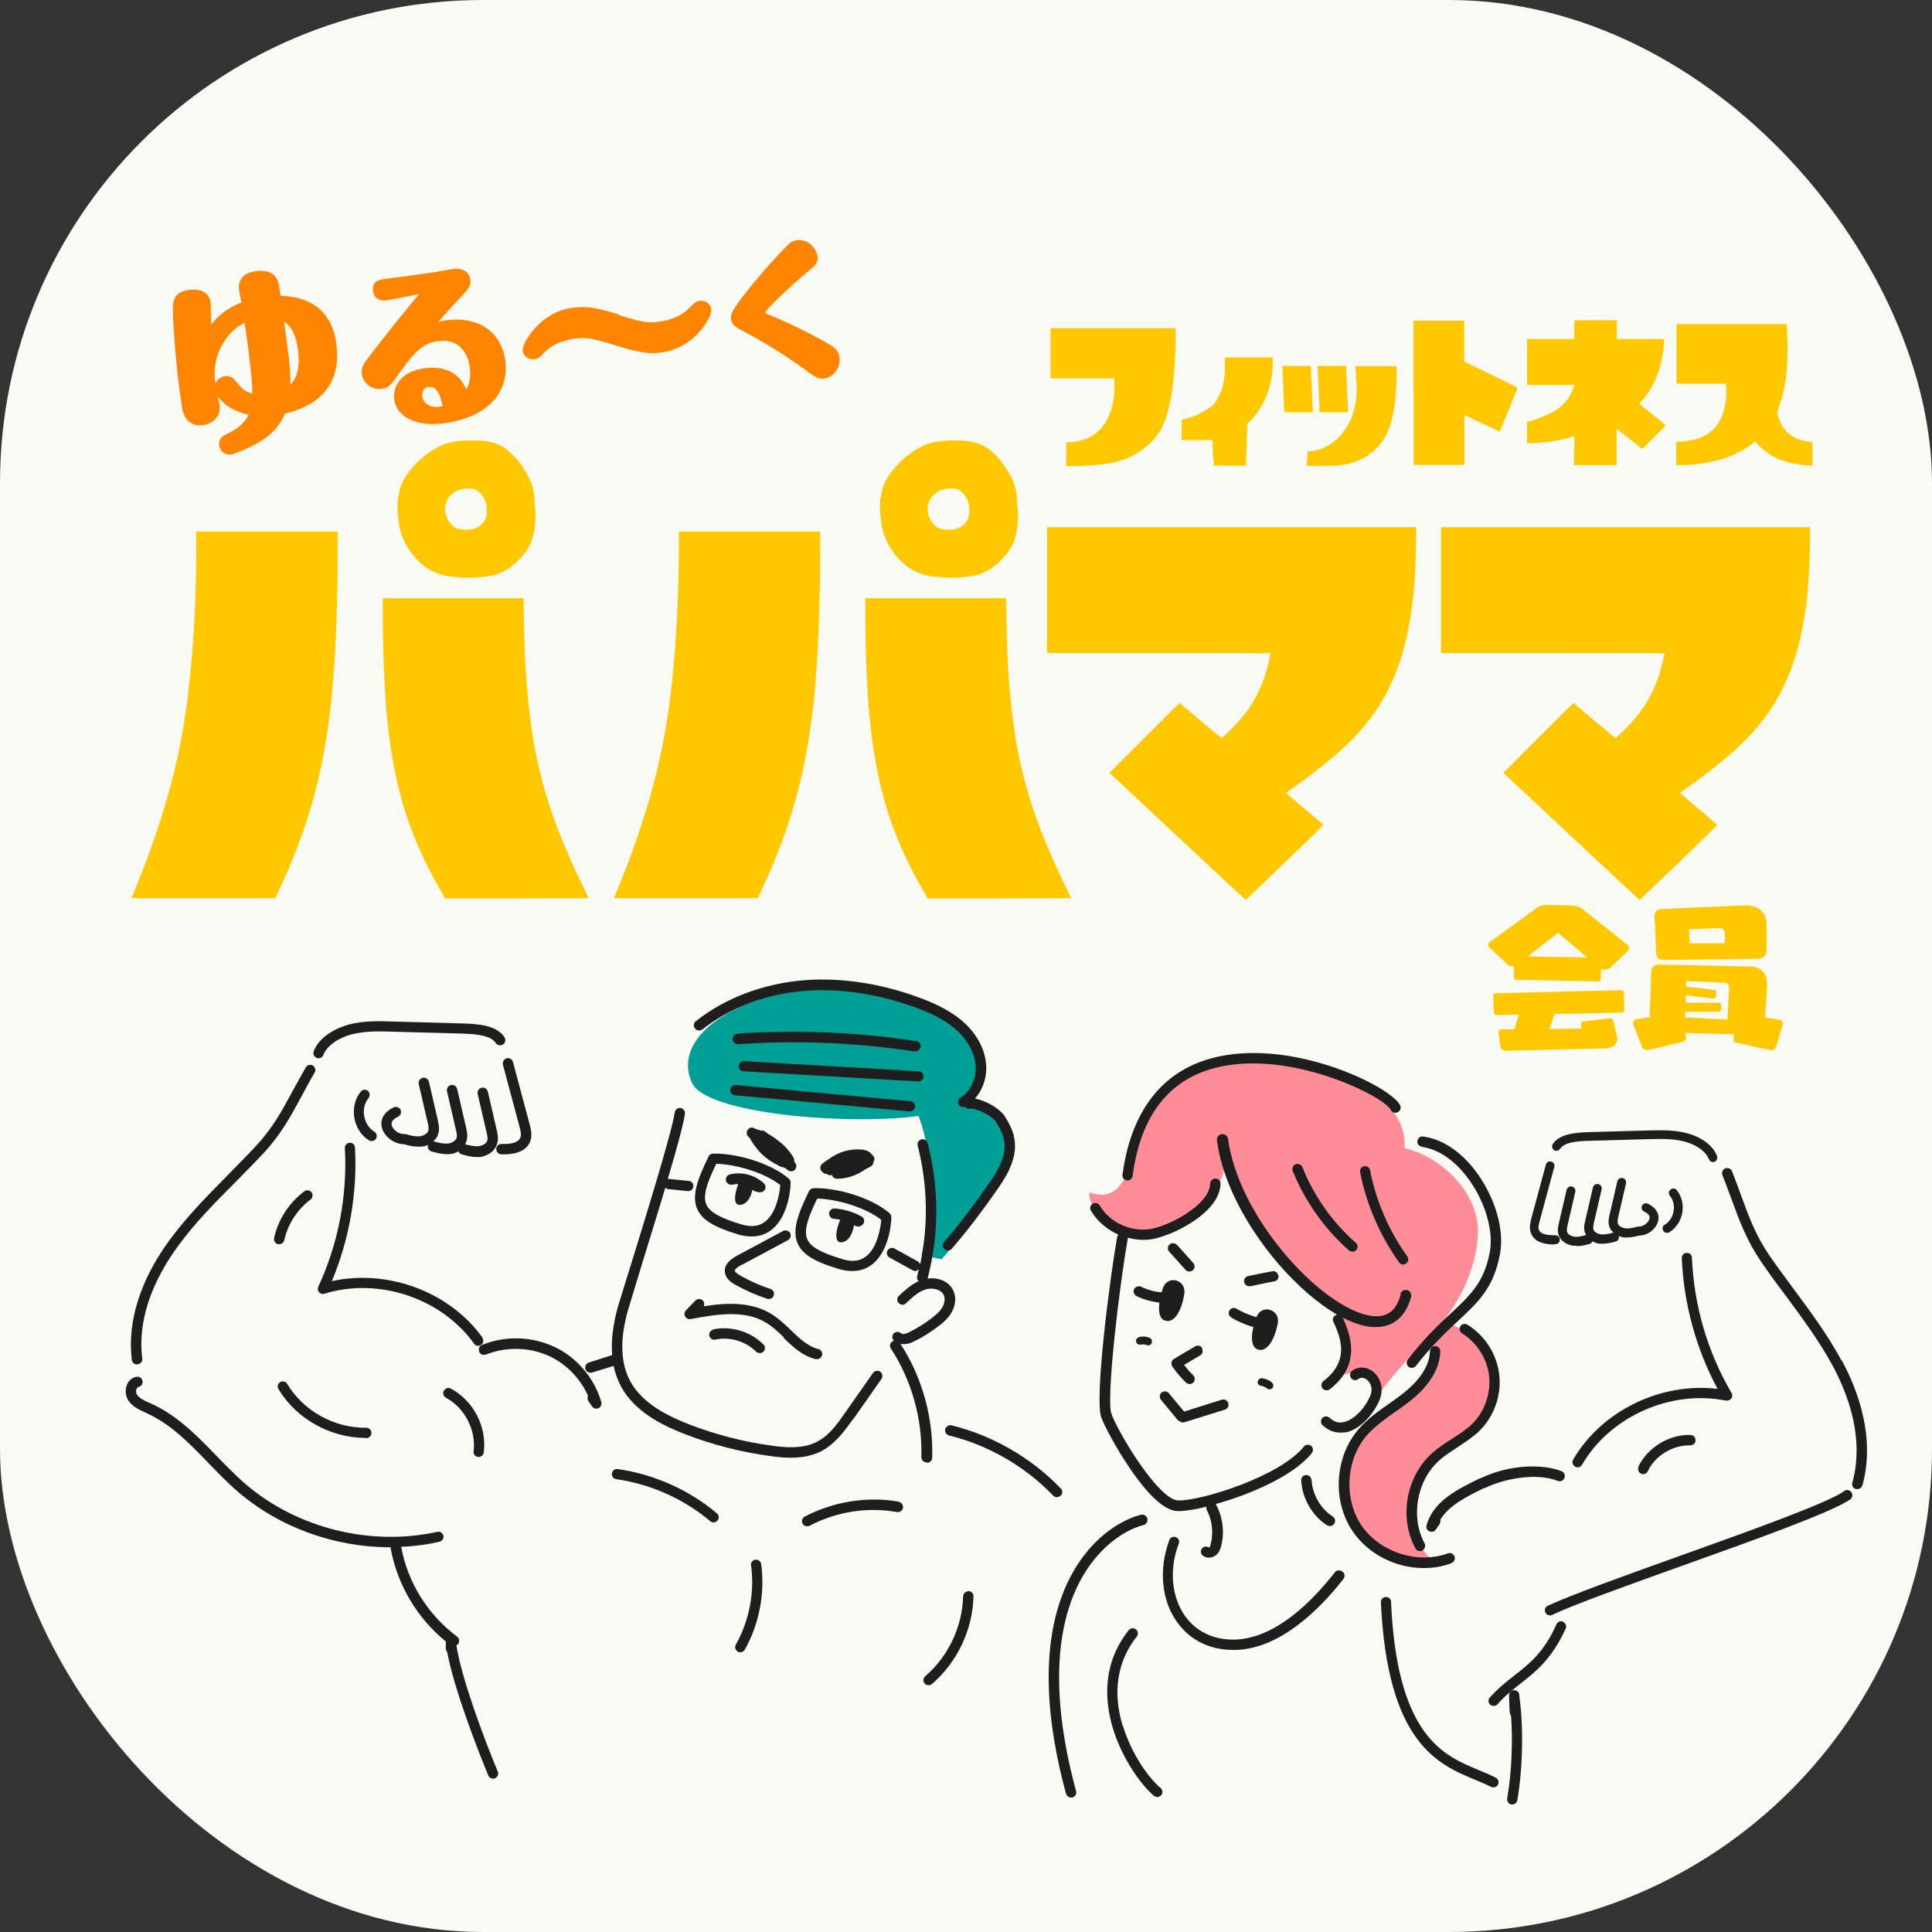<?xml version="1.0" encoding="UTF-8"?>
<svg id="_レイヤー_2" data-name="レイヤー 2" xmlns="http://www.w3.org/2000/svg" xmlns:xlink="http://www.w3.org/1999/xlink" viewBox="0 0 80 80">
  <rect x="0" y="0" width="80" height="80" fill="#333333" stroke="none"/>
  <defs>
    <style>
      .cls-1 {
        fill: none;
      }

      .cls-2 {
        fill: #1e1e1e;
      }

      .cls-3 {
        fill: #fafaf5;
      }

      .cls-4 {
        fill: #00a096;
      }

      .cls-5 {
        fill: #ffc800;
      }

      .cls-6 {
        fill: #ffc800;
      }

      .cls-7 {
        fill: #ff8c96;
      }

      .cls-8 {
        fill: #ff8400;
        stroke: #ff8400;
        stroke-linecap: round;
        stroke-linejoin: round;
        stroke-width: .25px;
      }

      .cls-9 {
        clip-path: url(#clippath);
      }
    </style>
    <clipPath id="clippath">
      <rect class="cls-1" width="80" height="80"/>
    </clipPath>
  </defs>
  <g id="_こども" data-name="こども">
    <g class="cls-9">
      <rect class="cls-3" width="80" height="80" rx="20" ry="20"/>
      <g>
        <g>
          <g>
            <path class="cls-5" d="M5.45,37.18c.02-.06.04-.12.07-.18.02-.05.09-.21.2-.49.88-2.19,1.5-4.27,1.84-6.22s.54-4.38.57-7.29v-.99h5.85v.92c0,1.53-.04,2.78-.09,3.76-.1,2.12-.33,3.95-.69,5.5s-.91,3.11-1.65,4.68l-.15.32h-5.96ZM18.32,37c-.76-1.28-1.32-2.57-1.68-3.85-.36-1.29-.6-2.81-.7-4.57-.06-1.07-.09-2.15-.09-3.26v-.55h5.83v.05c0,.46.02,1.18.05,2.17.07,1.68.24,3.16.5,4.42.27,1.26.68,2.55,1.25,3.85.21.49.43.97.66,1.44l.23.49c-.89,0-1.88.01-2.97.01h-2.97l-.11-.19ZM18.99,23.91s-.11-.02-.26-.03c-.31-.03-.58-.11-.83-.23-.37-.19-.68-.47-.94-.86-.26-.38-.41-.77-.45-1.17,0-.01,0-.05-.01-.11,0-.06-.01-.1-.02-.12-.01-.05-.02-.2-.02-.43,0-.23.01-.35.03-.37,0,0,.02-.05.03-.13.03-.35.23-.73.59-1.14.36-.4.76-.7,1.22-.9.31-.13.75-.19,1.34-.18.44,0,.77.07,1,.18.36.18.68.48.96.9.28.41.44.78.48,1.13,0,.04.02.19.03.45l.03.27s.01.04.01.06c0,.05,0,.17-.02.38,0,.07-.02.21-.05.42-.07.39-.25.75-.54,1.06-.39.44-.85.7-1.35.77-.5.07-.9.09-1.2.04ZM19.58,21.91c.14-.03.26-.1.36-.2.11-.1.17-.22.2-.35.01-.07.02-.17.01-.3,0-.13-.02-.23-.05-.3-.08-.23-.22-.39-.42-.49-.05-.03-.16-.04-.31-.04-.2,0-.37.04-.49.11-.17.1-.29.22-.37.38-.12.24-.11.49.02.76.13.27.31.42.57.44.16.02.32.02.48-.01Z"/>
            <path class="cls-5" d="M25.43,37.18c.02-.06.04-.12.07-.18.02-.05.09-.21.2-.49.88-2.19,1.5-4.27,1.84-6.22s.54-4.38.57-7.29v-.99h5.85v.92c0,1.53-.04,2.78-.09,3.76-.1,2.12-.33,3.95-.69,5.5s-.91,3.11-1.65,4.68l-.15.32h-5.96ZM38.3,37c-.76-1.28-1.32-2.57-1.68-3.85-.36-1.29-.6-2.81-.7-4.57-.06-1.07-.09-2.15-.09-3.26v-.55h5.83v.05c0,.46.02,1.18.05,2.17.07,1.68.24,3.16.5,4.42.27,1.26.68,2.55,1.25,3.85.21.49.43.97.66,1.44l.23.49c-.89,0-1.88.01-2.97.01h-2.97l-.11-.19ZM38.97,23.91s-.11-.02-.26-.03c-.31-.03-.58-.11-.83-.23-.37-.19-.68-.47-.94-.86-.26-.38-.41-.77-.45-1.17,0-.01,0-.05-.01-.11,0-.06-.01-.1-.02-.12-.01-.05-.02-.2-.02-.43,0-.23.01-.35.03-.37,0,0,.02-.05.03-.13.03-.35.23-.73.59-1.14.36-.4.76-.7,1.22-.9.31-.13.75-.19,1.34-.18.44,0,.77.07,1,.18.36.18.68.48.96.9.28.41.44.78.48,1.13,0,.04.02.19.03.45l.03.27s.01.04.01.06c0,.05,0,.17-.02.38,0,.07-.02.21-.05.42-.07.39-.25.75-.54,1.06-.39.44-.85.7-1.35.77-.5.07-.9.09-1.2.04ZM39.56,21.91c.14-.03.26-.1.36-.2.11-.1.17-.22.2-.35.01-.07.02-.17.01-.3,0-.13-.02-.23-.05-.3-.08-.23-.22-.39-.42-.49-.05-.03-.16-.04-.31-.04-.2,0-.37.04-.49.11-.17.1-.29.22-.37.38-.12.24-.11.49.02.76.13.27.31.42.57.44.16.02.32.02.48-.01Z"/>
            <path class="cls-5" d="M48.75,34.63l-2.81-2.63,1.36-1.36c.94-.94,1.42-1.42,1.46-1.45l.09-.08.86.73.87.72.08-.06c.23-.21.46-.44.69-.7.54-.62.92-1.35,1.14-2.2.08-.34.12-.52.12-.55,0,0-1.54-.01-4.63-.01h-4.62v-5.21h15.28v.33c0,.71-.03,1.4-.08,2.08-.1,1.25-.31,2.32-.62,3.23-.31.9-.74,1.71-1.31,2.42-.45.58-1.04,1.15-1.75,1.72-.48.39-.91.71-1.29.98l-.34.24s.26.23.77.66c.52.43.78.66.78.67,0,0-.52.52-1.59,1.55-1.07,1.02-1.61,1.54-1.62,1.55-.02,0-.97-.88-2.84-2.63Z"/>
            <path class="cls-5" d="M65.06,34.63l-2.81-2.63,1.36-1.36c.94-.94,1.42-1.42,1.46-1.45l.09-.08.86.73.87.72.08-.06c.23-.21.46-.44.69-.7.54-.62.92-1.35,1.14-2.2.08-.34.12-.52.12-.55,0,0-1.54-.01-4.63-.01h-4.62v-5.21h15.28v.33c0,.71-.03,1.4-.08,2.08-.1,1.25-.31,2.32-.62,3.23-.31.9-.74,1.71-1.31,2.42-.45.58-1.04,1.15-1.75,1.72-.48.39-.91.71-1.29.98l-.34.24s.26.23.77.66c.52.43.78.66.78.67,0,0-.52.52-1.59,1.55-1.07,1.02-1.61,1.54-1.62,1.55-.02,0-.97-.88-2.84-2.63Z"/>
            <path class="cls-5" d="M62.82,40.58c-.1,0-.13-.04-.13-.12v-.45s-.04,0-.06,0c-.08,0-.15-.02-.2-.07l-.75-.7s-.06-.08-.06-.12c0-.03.01-.06.04-.09l2.02-1.47c.09-.06.26-.09.44-.09h.06l.78.02c.16,0,.41.03.54.13l1.9,1.51s.06.08.06.11c0,.06-.03.1-.06.14l-.7.67c-.08.08-.17.1-.26.1-.05,0-.11,0-.15-.03v.39c-.01.08-.06.13-.13.13l-3.33-.07ZM62.33,43.49c-.11,0-.18-.05-.2-.15l-.08-.55s0-.03,0-.04c0-.1.06-.13.13-.13h.53s.18-.61.18-.61l-.9.02c-.09,0-.13-.03-.13-.13l-.03-.64h0c0-.1.06-.13.13-.13l5.15-.13c.08,0,.13.04.13.12l.02.67c0,.09-.05.14-.13.14l-2.76.06-.21.62,1.34-.02-.04-.17v-.03c0-.05.03-.1.1-.1l1.07-.12h.03c.08,0,.12.04.14.11l.15.58c.01.05.02.1.02.14,0,.24-.21.4-.46.41l-4.18.1ZM64.52,38.62l-1.25.98,2.45.05-1.21-1.03Z"/>
            <path class="cls-5" d="M71.87,43.17c-.06-.01-.09-.06-.09-.13,0-.03,0-.04,0-.07l.04-.14-2.04-.06.04.13s0,.04,0,.06c0,.08-.04.15-.12.17l-1.45.35s-.04,0-.06,0c-.09,0-.17-.05-.2-.13l-.35-.91s-.02-.06-.02-.08c0-.08.05-.14.13-.15l.56-.09.06-1.87c0-.18.13-.31.33-.31h.01l3.77.08c.42.01.69.26.69.74,0,.03,0,.07,0,.1l-.08,1.27.6.1c.1.01.13.08.13.15,0,.03,0,.05-.01.08l-.26.87c-.04.12-.12.15-.19.15-.02,0-.04,0-.06,0l-1.43-.31ZM68.89,39.74c-.2,0-.3-.07-.31-.26l-.07-1.56h0c0-.18.13-.27.28-.28l3.46-.15h.06c.57,0,.83.36.84.75v1.09c.01.24-.16.37-.36.37l-3.89.05ZM71.59,40.89v-.02c0-.1-.04-.17-.19-.18l-1.58-.07v.23s1.16.14,1.16.14c.06,0,.09.03.09.09v.03l-.02.14c-.01.08-.03.1-.08.1h-.03l-1.14-.14v.31s1.37,0,1.37,0c.08,0,.1.04.1.12v.15c0,.08-.03.1-.11.1h-1.38s-.01.24-.01.24l1.76.09.07-1.34ZM71.41,38.63c0-.12-.07-.2-.21-.2h-.01l-1.25.05.03.58h1.45s0-.43,0-.43Z"/>
          </g>
          <g>
            <path class="cls-6" d="M44.15,18.8v-.49h.13c.22-.01.43-.05.61-.11.49-.17.84-.52,1.05-1.04.1-.24.17-.54.2-.89,0-.04,0-.14,0-.28s0-.24,0-.27v-.05h-2.64v-2.08h5.18v.37c-.01,1.25-.11,2.22-.28,2.92-.08.31-.17.57-.27.78-.09.18-.19.34-.3.47-.09.12-.21.23-.34.34-.18.15-.34.26-.48.34-.23.13-.49.23-.77.31-.29.07-.64.12-1.06.15-.3.02-.6.03-.9.03h-.13v-.5Z"/>
            <path class="cls-6" d="M50.23,19.01c-.01-.52-.02-.79-.02-.79-.02,0-.04,0-.06,0-.06,0-.27,0-.64,0h-.58s0-.42,0-.42v-.42l.09-.02c.22-.05.42-.12.59-.2.17-.08.36-.2.58-.35.04-.03.08-.07.11-.12.12-.19.21-.36.27-.5.05-.15.1-.35.13-.61l.02-.13v-.65h1.98v.24c0,.21-.02.37-.03.49-.09.62-.31,1.16-.66,1.62-.08.11-.17.21-.27.31l-.1.1v.18c0,.13-.01.32-.02.57,0,.25-.01.47-.02.67,0,.19-.01.29-.01.3,0,0-.22,0-.67,0h-.66v-.28Z"/>
            <path class="cls-6" d="M53.18,17.04s-.01-.31-.04-.9c0-.13-.01-.28-.02-.44s-.01-.28-.02-.36c0-.08,0-.13,0-.14v-.05s.59,0,.59,0h.59v.06s0,.06,0,.14c0,.08,0,.2.02.35s.01.3.02.43c.03.58.04.88.04.9v.04s-.58,0-.58,0h-.59v-.03ZM54.14,18.99v-.3h.07c.33-.02.64-.13.95-.35.14-.1.28-.22.39-.36.25-.29.43-.64.53-1.05.09-.35.12-.77.08-1.24-.01-.23-.03-.39-.04-.49v-.04s.85,0,.85,0h.86v.22c0,.23,0,.46-.02.71-.04.61-.11,1.11-.24,1.49-.12.38-.3.7-.54.95-.12.12-.26.24-.41.34-.34.22-.74.36-1.2.4-.15.02-.43.02-.81.02h-.49v-.3ZM54.64,17.04s-.01-.33-.04-.94c-.03-.61-.04-.92-.04-.93v-.02h1.18v.02s.01.32.04.93c.03.61.04.93.04.94v.03h-1.18v-.03Z"/>
            <path class="cls-6" d="M58.53,16.26v-2.98h2.1v1.69l1.11.54c.52.25.83.41.94.46.11.06.17.09.16.09,0,.01-.13.31-.37.91-.24.6-.37.9-.37.9,0,0-.25-.11-.73-.34l-.73-.34c0,.31,0,.65,0,1.03v1.03h-2.1v-2.98Z"/>
            <path class="cls-6" d="M65.19,18.67v-.6s-.07.02-.12.03c-.35.1-.7.17-1.05.21-.26.03-.49.04-.69.04h-.1v-.87l.07-.02c.43-.13.76-.27,1-.4.21-.12.39-.26.52-.42.14-.16.25-.36.34-.59.02-.05.03-.08.03-.09v-.02h-1.96v-1.9h1.96v-.78h1.76v.78h1.96v.07c-.04.62-.16,1.18-.39,1.66-.16.34-.36.64-.6.9-.03.03-.04.05-.03.06,0,0,.19.15.55.44.36.29.54.44.54.44,0,0-.16.17-.49.49-.32.32-.48.49-.49.49,0,0-.18-.14-.53-.42l-.53-.42c0,.22,0,.48,0,.75v.76h-1.76v-.6Z"/>
            <path class="cls-6" d="M69.41,18.78v-.49h.1c.43-.02.78-.1,1.06-.24.55-.28.85-.83.91-1.65,0-.05,0-.13,0-.24s0-.18,0-.22v-.05h-2.06v-2.47h4.57v.12s0,.06.01.12c0,.06,0,.1,0,.12.01.17.02.38.02.63.01.99-.12,1.83-.39,2.52-.03.07-.04.11-.04.12,0,.08.04.19.09.34.1.27.27.49.49.64.22.16.49.24.81.26h.07v.98h-.12c-.13,0-.28-.01-.45-.04-.73-.1-1.32-.4-1.77-.91l-.04-.04-.06.05c-.64.52-1.5.82-2.58.91-.19.02-.35.02-.46.02h-.16v-.49Z"/>
          </g>
        </g>
        <g>
          <path class="cls-8" d="M10.02,11.98c-.06-.53.44-.61.61-.63.69-.08.77.32.8.5.02.11.06.41.08.52.6.02,2.08.08,2.3,1.94.26,2.15-1.54,2.57-2.1,2.71-.17.38-.41.91-1.46,1.4-.12.05-.6.27-.72.28-.17.02-.31-.12-.33-.28-.03-.21.12-.28.29-.36.45-.21.81-.51.98-.98-1.1-.18-1.45-.84-1.47-.98-.02-.18.13-.37.34-.4.19-.02.26.07.43.29.26.34.54.41.8.46.01-.43-.01-.76-.13-1.71,0-.07-.09-.76-.21-1.56-.33.16-.65.31-.99.8-.15.22-.57.86-.46,1.8.02.17.18,1,.19,1.04.05.4-.29.62-.57.66-.13.02-.6.06-.73-.57-.02-.11-.11-.75-.17-1.23-.01-.12-.15-1.26-.21-2.61-.02-.56-.03-.87.56-.94.35-.04.7.02.75.43,0,.02.02,1.09.03,1.29.46-.85,1.22-1.14,1.51-1.24-.02-.1-.11-.54-.12-.63ZM12.47,14.51c-.13-1.1-.64-1.32-.86-1.42.07.54.16,1.23.23,1.77.08.67.06,1.17.05,1.35.53-.36.67-.95.58-1.71Z"/>
          <path class="cls-8" d="M15.89,12.31c-.12.01-.29-.04-.32-.27-.04-.32.2-.34.41-.37.6-.07,1.77-.23,2.29-.32.12-.02.44-.08.52-.09.1-.01.51-.05.56.34.02.21.01.22-.55.82-.09.09-.62.67-1.04,1.17.21-.1.45-.16.78-.21,1.24-.15,2.12.47,2.26,1.57.16,1.33-.79,2.25-2.49,2.46-1.06.13-1.79-.27-1.86-.89-.06-.53.29-1.04,1.18-1.15,1.23-.15,1.52.67,1.65,1.02.16-.23.38-.53.3-1.17-.07-.62-.47-1.34-1.44-1.22-.6.07-1.01.38-1.67,1.33-.39.55-.44.62-.7.65-.33.04-.62-.2-.66-.51-.03-.24.02-.3.46-.87.57-.74,1.46-1.85,2.11-2.62-.38.08-1.43.3-1.77.34ZM17.73,15.9c-.32.04-.39.34-.37.53.04.32.36.6.84.54.13-.02.22-.05.27-.06-.08-.4-.2-1.08-.74-1.01Z"/>
          <path class="cls-8" d="M25.54,13.15c1.12.35,1.32.35,1.71.3.78-.09,1.16-.4,1.32-.55.27-.27.3-.3.42-.32.18-.02.32.1.34.23.03.23-.62,1.51-2.02,1.67-.43.05-.78.01-1.76-.29-1.12-.35-1.33-.34-1.7-.3-.75.09-1.15.38-1.33.55-.27.27-.29.3-.41.31-.18.02-.32-.1-.34-.23-.03-.28.73-1.51,1.94-1.65.52-.06.82-.05,1.84.26Z"/>
          <path class="cls-8" d="M33.73,10.62c.03.22-.08.31-.41.57-.27.22-1.8,1.57-1.78,1.78,0,.08.17.15.33.21.17.07,1.07.44,2.19,1.06.4.23.55.31.58.6.04.32-.21.67-.53.71-.2.02-.31-.06-.56-.24-1.19-.9-2.53-1.61-2.65-1.67-.42-.22-.48-.28-.51-.45-.01-.12-.03-.29,1.22-1.76.35-.41.71-.8,1.09-1.19.08-.08.15-.15.33-.17.33-.04.65.24.69.55Z"/>
        </g>
      </g>
      <g>
        <path class="cls-4" d="M37.88,45.85c1.19,2.49.28,6.13.28,6.13l.83.16s3.81-4.27,2.84-5.44c-1.27-1.52-1.89-1.25-2.52-1.33-.37-.05-1.42.48-1.42.48Z"/>
        <path class="cls-4" d="M38.81,46.06c-2.36.63-9.48.21-10.15-1.21-.68-1.43.68-2.99,3.65-3.72,2.97-.72,7.12.81,7.8,1.82,1.02,1.52.16,2.72-1.29,3.11Z"/>
        <path class="cls-7" d="M58.16,47.54c1.67.41,3.09,1.97,3.04,3.51-.05,1.55-.85,3.19-2.15,4.45-1.3,1.27-2.01,2.3-2.01,2.3,0,0-.31-1.17-.94-.99-.63.18-.9.11-.9.11,0,0,.99-1.12.1-2.75,0,0-2.02-1.67-2.88-2.71-1.22-1.47-.92-1.92-1.61-3.42,0,0-.28,1.23-.82,1.75-.54.53-2.17,1.74-3.77,1.03-.97-.43-1.27-1.49-1.05-1.43.22.06,1.18.44,1.63-1.21.34-1.23,1.13-4.08,4.26-4.46,1.88-.23,7.31.97,7.1,3.81Z"/>
        <path class="cls-7" d="M59.47,54.65c1.28.28,2.29,1.11,2.41,2.56.12,1.45-1.18,2.06-1.97,2.76-.79.7-1.7,1.57-1.47,2.71.24,1.13.44,1.71,1.06,1.98,0,0-1.73.22-2.91-.9-1.18-1.11-1.29-3.53-.15-4.48,1.14-.95,2.27-1.64,2.79-2.44.52-.8-.13-1.27-.13-1.27l.37-.92Z"/>
        <g>
          <path class="cls-2" d="M29.07,42.64c1.13-.91,2.64-1.48,4.24-1.61,1.45-.12,3.03.12,4.58.68.49.18,1.12.44,1.62.86.5.41.81.93.88,1.46.08.57-.18,1.16-.62,1.42-.1.06-.13.19-.07.29.04.07.11.1.18.1.02,0,.05,0,.07-.01.04.06.12.09.2.08.29-.04.93.3,1.08.53.4.62.66,1.23-.22,2.48-.76,1.09-1.32,1.82-1.92,2.51-.08.09-.07.22.02.3.04.03.09.05.14.05.06,0,.12-.02.16-.07.61-.71,1.18-1.44,1.95-2.55.93-1.33.78-2.12.23-2.96-.19-.29-.76-.63-1.22-.71.35-.39.53-.96.45-1.53-.08-.63-.45-1.25-1.03-1.73-.56-.46-1.23-.74-1.75-.93-1.6-.59-3.25-.83-4.76-.71-1.68.14-3.27.74-4.47,1.7-.09.07-.11.21-.03.3.07.09.21.11.3.03Z"/>
          <path class="cls-2" d="M37.88,43.53s.02,0,.03,0c.1,0,.19-.08.21-.18.02-.12-.06-.22-.18-.24-2.29-.35-4.61-.46-6.91-.34-.03,0-.05-.01-.08,0l-.42.04c-.12.01-.2.11-.19.23,0,.12.11.2.23.2,2.43-.17,4.89-.07,7.31.3Z"/>
          <path class="cls-2" d="M38.03,44.78c.11,0,.21-.09.21-.2,0-.12-.08-.22-.2-.22l-7.23-.42c-.12,0-.22.08-.22.2,0,.12.08.22.2.22l7.23.42s0,0,.01,0Z"/>
          <path class="cls-2" d="M37.68,46.02c.11,0,.2-.08.21-.19.01-.12-.08-.22-.19-.23l-7.23-.67c-.12-.01-.22.08-.23.19-.01.12.08.22.19.23l7.23.67s.01,0,.02,0Z"/>
          <path class="cls-2" d="M32.86,47.94c-.17-.29-.4-.54-.67-.73-.12-.1-.25-.19-.39-.26-.04-.03-.07-.06-.11-.09-.05-.04-.12-.06-.18-.04,0,0,0,0,0,0-.03-.02-.06-.03-.09-.03-.05-.02-.1-.03-.15-.05-.09-.07-.21-.07-.29.02-.08.09-.08.22,0,.3l.07.07c.06.11.12.21.2.31.24.35.58.63.97.81l.02.02s.11.06.17.06c.03.01.06.02.09.03.04.03.09.07.13.1.04.03.08.04.13.04.06,0,.12-.02.16-.07.07-.08.07-.21,0-.29,0,0-.02-.02-.03-.03,0-.05,0-.1-.02-.15Z"/>
          <path class="cls-2" d="M34.06,48.54s.06.05.1.06c.03,0,.05.01.08.02h.01c.06.05.14.06.2.03,0,0,0,0,0,0,.02.09.11.16.21.16h0c.42,0,.83-.15,1.17-.39.08-.04.16-.08.24-.13.06-.04.1-.11.1-.18.03-.05.05-.11.03-.17-.02-.06-.06-.11-.11-.14-.05-.08-.15-.16-.34-.19-.5-.07-1.01.08-1.41.37-.08.05-.16.11-.24.17,0,0-.02.02-.02.02-.08.04-.12.12-.11.21,0,.06.04.12.09.15Z"/>
          <path class="cls-2" d="M30.3,49.06c.09-.02.18-.03.27-.03-.2.53-.2.97.18.84.24-.08.35-.36.41-.61.03.03.06.06.11.07l.15.04s.04,0,.06,0c.08,0,.15-.04.19-.11.05-.09.03-.19-.04-.26-.37-.35-.91-.49-1.41-.37-.11.03-.19.14-.16.26.03.11.14.19.26.16Z"/>
          <path class="cls-2" d="M30.71,52.38l1.92-1.03c.1-.06.14-.18.09-.29-.06-.1-.19-.14-.29-.09l-1.92,1.03c-.37.2-.54.44-.49.7.04.28.3.42.41.49.43.24.88.44,1.34.59.02,0,.04.01.07.01.09,0,.17-.06.2-.15.04-.11-.03-.23-.14-.27-.44-.14-.86-.33-1.26-.56-.05-.03-.19-.11-.21-.18-.01-.07.09-.16.28-.26Z"/>
          <path class="cls-2" d="M35.35,58.74l1.15-1.64c.07-.1.04-.23-.05-.3-.1-.07-.23-.04-.3.05l-1.15,1.64c-.32.46-.68.98-1.21,1.23-.55.27-1.24.23-1.84.14-1.18-.16-2.33-.46-3.44-.89-.79-.31-1.89-.82-2.41-1.77-.41-.75-.44-1.75-.09-2.97.08-.27.27-.88.5-1.65.31-1.02.7-2.26,1.04-3.4.03.03.08.06.13.06l.8.08s.01,0,.02,0c.11,0,.2-.08.21-.19.01-.12-.07-.22-.19-.23l-.8-.08s-.05,0-.07,0c.37-1.24.66-2.3.71-2.7.02-.12-.07-.22-.18-.24-.12-.02-.22.07-.24.18-.1.76-1.19,4.28-1.84,6.39-.24.77-.43,1.38-.51,1.65-.21.74-.29,1.41-.24,2.01l-.97.31c-.11.04-.17.15-.14.27.03.09.11.15.2.15.02,0,.04,0,.06,0l.91-.28c.06.31.17.59.31.86.58,1.07,1.78,1.63,2.63,1.96,1.14.44,2.33.75,3.54.91.27.04.56.07.85.07.42,0,.84-.06,1.23-.25.62-.31,1.03-.9,1.37-1.37Z"/>
          <path class="cls-2" d="M29.34,47.89c-.46.94-.71,1.63-.47,2.17.19.44.68.75,1.68,1.05.2.06.39.09.57.09.3,0,.56-.08.79-.25.79-.57.83-1.91.83-1.97,0-.06-.03-.13-.07-.17-.79-.68-2.25-1.07-3.15-1.04-.08,0-.15.05-.19.12ZM32.31,49.07c-.03.39-.18,1.19-.65,1.53-.26.19-.58.22-.99.09-.86-.26-1.28-.5-1.42-.81-.14-.32-.03-.8.41-1.69.79.02,1.97.35,2.65.88Z"/>
          <path class="cls-2" d="M35.29,52.63c.3,0,.56-.08.79-.25.79-.57.83-1.91.83-1.97,0-.06-.03-.13-.07-.17-.79-.68-2.25-1.07-3.15-1.04-.08,0-.15.05-.19.12-.46.94-.71,1.63-.47,2.17.19.44.68.75,1.68,1.05.2.06.39.09.57.09ZM33.43,51.32c-.14-.32-.03-.8.41-1.69.79.02,1.97.35,2.65.88-.03.39-.18,1.19-.65,1.53-.26.19-.58.22-.99.09-.86-.26-1.28-.5-1.42-.81Z"/>
          <path class="cls-2" d="M35.37,50.74s.09.04.14.05c0,0,0,0,.01,0,.08,0,.15-.03.21-.09.04-.05.06-.11.05-.18-.01-.06-.05-.12-.11-.15-.34-.19-.72-.3-1.11-.33-.12,0-.22.08-.23.2,0,.12.08.22.2.23.09,0,.18.02.26.04-.23.55-.24,1.05.15.91.26-.09.37-.41.42-.67Z"/>
          <path class="cls-2" d="M20.82,44.07l.69,2.58c.05.18.09.35.03.47-.08.18-.33.26-.78.25,0,0,0,0,0,0-.12,0-.21.09-.21.21,0,.12.09.21.21.22.03,0,.06,0,.09,0,.29,0,.88-.04,1.09-.5.12-.27.04-.56-.01-.75l-.69-2.58c-.03-.11-.15-.18-.26-.15-.11.03-.18.15-.15.26Z"/>
          <path class="cls-2" d="M20.59,47.34c.06-.2.01-.39-.02-.54l-.37-1.6c-.03-.11-.14-.19-.26-.16-.11.03-.19.14-.16.26l.37,1.6c.03.11.05.23.03.32-.04.13-.2.22-.35.24-.18.02-.38-.03-.57-.08.03-.05.05-.1.06-.15.06-.2.01-.39-.02-.54l-.37-1.6c-.03-.11-.14-.19-.26-.16-.11.03-.19.14-.16.26l.37,1.6c.03.11.05.23.03.32-.04.13-.2.22-.35.24-.19.02-.4-.03-.6-.09,0,0-.02,0-.02,0,.1-.08.18-.19.21-.33.06-.2.01-.39-.02-.54l-.37-1.6c-.03-.11-.14-.19-.26-.16-.11.03-.19.14-.16.26l.37,1.6c.03.11.05.23.03.32-.04.13-.2.22-.35.24-.19.02-.4-.03-.6-.09-.02,0-.04,0-.06,0-.24,0-.47-.19-.51-.37-.03-.14.06-.25.26-.35.11-.05.15-.18.11-.28-.05-.11-.18-.15-.28-.11-.39.18-.58.49-.5.83.09.38.5.69.91.7.18.05.38.1.59.1.05,0,.1,0,.15,0,.08-.01.17-.03.26-.07,0,0,0,0,0,.01-.03.11.04.23.15.26.19.05.39.11.61.11.05,0,.1,0,.15,0,.12-.01.24-.05.35-.12.02.06.07.11.14.13.19.05.39.11.61.11.05,0,.1,0,.15,0,.28-.04.61-.22.7-.54Z"/>
          <path class="cls-2" d="M5.68,56.49s.02,0,.03,0c.12-.02.2-.12.18-.24-.13-1.03.02-2.67,1.51-4.69.68-.93,1.51-1.77,2.32-2.58.4-.41.82-.83,1.22-1.26.71-.77,1.1-1.5,1.56-2.35.16-.3.33-.62.53-.96.06-.1.02-.23-.08-.29-.1-.06-.23-.02-.29.08-.2.35-.37.67-.54.97-.46.86-.83,1.53-1.5,2.26-.39.42-.81.84-1.21,1.25-.81.82-1.66,1.68-2.36,2.63-1.57,2.13-1.73,3.9-1.59,5,.01.11.11.19.21.19Z"/>
          <path class="cls-2" d="M13.11,43.81s.05.01.08.01c.09,0,.17-.05.2-.14.14-.36.6-.7,1.17-.85.56-.14,1.15-.13,1.71-.11l2.9.08c.55.02,1.15.07,1.36.39.07.1.2.12.3.06.1-.07.12-.2.06-.3-.31-.47-1-.55-1.7-.57l-2.9-.08c-.57-.02-1.22-.04-1.83.12-.56.15-1.24.51-1.47,1.11-.04.11.01.23.12.27Z"/>
          <path class="cls-2" d="M15.24,45.17c-.09-.07-.23-.06-.3.03-.24.29-.33.68-.27,1.08.07.4.29.75.61.94.03.02.07.03.11.03.07,0,.14-.04.18-.1.06-.1.03-.23-.07-.29-.22-.13-.37-.37-.42-.65-.05-.28.02-.55.18-.74.07-.09.06-.23-.03-.3Z"/>
          <path class="cls-2" d="M19.98,55.39c-1.37-1.91-3.93-2.85-6.24-2.34.73-1.74,1.06-3.65.96-5.53,0-.12-.11-.21-.22-.2-.12,0-.21.11-.2.22.11,1.96-.27,3.95-1.1,5.74-.04.08-.02.17.03.23.06.06.14.09.22.06,2.24-.69,4.85.18,6.2,2.07.04.06.11.09.17.09.04,0,.09-.01.12-.04.1-.07.12-.2.05-.3Z"/>
          <path class="cls-2" d="M22.97,55.78c-.93-.45-2.05-.48-3.01-.09-.11.04-.16.17-.12.28.04.11.17.16.28.12.85-.34,1.84-.31,2.66.08.7.34,1.26.93,1.57,1.63-.03.07-.03.15.01.21l.15.22c.04.06.11.1.18.1.03,0,.06,0,.09-.02.1-.04.14-.15.12-.25-.28-.98-.99-1.83-1.92-2.28Z"/>
          <path class="cls-2" d="M15.12,59.55s.04,0,.05,0c.12,0,.21-.1.21-.22,0-.12-.1-.21-.21-.21h0c-1.33.02-2.61-.7-3.28-1.82-.06-.1-.19-.13-.29-.07-.1.06-.13.19-.07.29.74,1.23,2.15,2.02,3.6,2.02Z"/>
          <path class="cls-2" d="M19.79,60.33s.02,0,.03,0c.1,0,.2-.08.21-.18.14-1.05-.41-2.14-1.36-2.65-.1-.06-.23-.02-.29.09-.06.1-.02.23.09.29.78.42,1.25,1.35,1.14,2.21-.02.12.07.22.18.24Z"/>
          <path class="cls-2" d="M11.77,51.36c.14-.66.54-1.28,1.09-1.69.09-.07.11-.2.04-.3-.07-.09-.2-.11-.3-.04-.63.47-1.09,1.18-1.25,1.94-.02.11.05.23.16.25.02,0,.03,0,.05,0,.1,0,.19-.07.21-.17Z"/>
          <path class="cls-2" d="M31.28,64.58c-.12.02-.2.12-.18.24.15,1.12-.07,2.28-.63,3.28-.06.1-.02.23.08.29.03.02.07.03.1.03.07,0,.15-.04.19-.11.6-1.07.84-2.33.68-3.54-.02-.12-.12-.2-.24-.18Z"/>
          <path class="cls-2" d="M25.58,60.83c-.12-.02-.22.06-.24.18-.02.12.06.22.18.24,1.42.2,2.8.82,3.89,1.74.04.03.09.05.14.05.06,0,.12-.03.16-.08.08-.09.06-.22-.03-.3-1.15-.97-2.61-1.62-4.11-1.83Z"/>
          <path class="cls-2" d="M38.39,60.57s0,0,0,0c.11,0,.21-.09.21-.21.05-1.65-.41-3.32-1.31-4.71.04,0,.08.01.12.01.13,0,.28-.03.47-.13.34-.17.66-.37.96-.6.2-.15.43-.34.57-.6.17-.3.19-.65.05-.92-.2-.39-.66-.52-1.05-.47.48-1.83.48-3.77,0-5.61-.03-.11-.15-.18-.26-.15-.11.03-.18.15-.15.26.41,1.61.45,3.3.1,4.92-.01-.05-.05-.1-.1-.13l-.96-.53c-.1-.06-.23-.02-.29.08-.06.1-.02.23.08.29l.96.53s.07.03.1.03c.06,0,.12-.03.16-.08-.02.1-.05.19-.07.29-.02.08,0,.16.06.21-.33.15-.6.4-.82.61-.09.08-.09.22,0,.3.08.09.22.09.3,0,.24-.22.5-.48.82-.57.26-.08.61-.01.73.22.09.17.03.37-.04.51-.11.19-.28.33-.46.47-.28.21-.58.4-.9.56-.17.09-.31.11-.36.06-.08-.08-.22-.08-.3,0-.08.08-.08.22,0,.3,0,0,0,0,.01.01-.03,0-.05.01-.07.03-.1.06-.13.2-.06.29.86,1.32,1.31,2.92,1.26,4.49,0,.12.09.22.21.22Z"/>
          <path class="cls-2" d="M43.77,61.99c.05,0,.11-.02.15-.06.09-.08.09-.22,0-.3-1.21-1.26-2.81-2.19-4.52-2.61-.11-.03-.23.04-.26.16-.03.11.04.23.16.26,1.63.4,3.16,1.29,4.31,2.49.04.04.1.07.15.07Z"/>
          <path class="cls-2" d="M40.1,65.89c-.12,0-.21.09-.22.21-.03,1.25-.61,2.49-1.57,3.31-.09.08-.1.21-.02.3.04.05.1.07.16.07.05,0,.1-.02.14-.05,1.05-.9,1.69-2.26,1.72-3.63,0-.12-.09-.21-.21-.22Z"/>
          <path class="cls-2" d="M18.92,68.12s.04-.03.05-.05c.07-.09.05-.23-.04-.3-1.2-.89-2.04-2.23-2.31-3.68,0-.01,0-.03-.01-.04.54-.02,1.07-.09,1.59-.21.11-.03.19-.14.16-.25-.03-.11-.14-.19-.25-.16-2.78.61-5.83-.15-7.97-2-.41-.36-.8-.76-1.18-1.15-.79-.82-1.61-1.66-2.68-2.15l-.09-.04c-.21-.09-.4-.18-.51-.33-.05-.07-.06-.18-.02-.26.03-.06.06-.07.07-.07.12-.02.19-.13.17-.25-.02-.12-.13-.19-.25-.17-.17.03-.32.15-.39.32-.09.22-.07.48.06.67.17.25.44.37.68.48l.08.04c.99.45,1.75,1.23,2.55,2.06.39.4.78.81,1.21,1.18,1.73,1.49,4.02,2.31,6.32,2.31.01,0,.02,0,.03,0-.01.03-.02.07,0,.11.28,1.47,1.1,2.84,2.27,3.79v.28c0,.06.02.12.06.16.27,1.51,1.29,4.13,1.7,5.11.03.08.11.13.2.13.03,0,.06,0,.08-.02.11-.05.16-.17.11-.28-.59-1.4-1.53-3.96-1.71-5.22Z"/>
          <path class="cls-2" d="M37.21,62.18c-1.32-.23-2.7,0-3.89.62-.1.05-.14.18-.09.29.04.07.11.11.19.11.03,0,.07,0,.1-.02,1.1-.58,2.38-.79,3.62-.57.12.02.23-.06.25-.17.02-.12-.06-.23-.17-.25Z"/>
          <path class="cls-2" d="M32.45,55.4c.38.37.78.75,1.33.88.02,0,.03,0,.05,0,.1,0,.18-.07.21-.16.03-.11-.04-.23-.16-.26-.43-.11-.77-.43-1.13-.78-.24-.23-.49-.47-.79-.66-.82-.51-1.82-.49-2.82-.33.04-.08.02-.18-.04-.24-.08-.08-.22-.08-.3,0l-.4.41c-.06.07-.08.17-.03.25.04.08.14.13.23.11,1.16-.22,2.27-.38,3.14.16.26.16.48.37.72.6Z"/>
          <path class="cls-2" d="M29.53,55.06c-.11.03-.19.14-.16.25.03.11.14.19.25.16.6-.13,1.26.07,1.69.5.04.04.1.06.15.06s.11-.02.15-.06c.08-.08.09-.22,0-.3-.53-.54-1.35-.78-2.09-.62Z"/>
          <path class="cls-2" d="M64.33,51.52s.06,0,.08,0c.1,0,.18-.09.18-.19,0-.1-.09-.18-.19-.18-.38,0-.61-.06-.67-.21-.05-.1-.01-.24.03-.4l.6-2.22c.03-.1-.03-.2-.13-.22-.1-.03-.2.03-.22.13l-.6,2.22c-.04.17-.11.42,0,.65.18.4.69.43.94.43Z"/>
          <path class="cls-2" d="M65.29,51.6c.19,0,.37-.05.53-.09.06-.02.1-.06.12-.11.1.06.2.09.3.1.04,0,.09,0,.13,0,.19,0,.37-.05.53-.09.1-.03.16-.13.13-.22,0,0,0,0,0-.01.07.03.15.05.22.06.04,0,.09,0,.13,0,.18,0,.35-.04.5-.08.35,0,.7-.27.78-.6.07-.29-.09-.56-.43-.72-.09-.04-.2,0-.24.09-.04.09,0,.2.09.24.18.08.25.18.22.3-.04.15-.24.32-.44.32-.02,0-.04,0-.05,0-.17.05-.35.09-.52.07-.12-.02-.27-.09-.3-.2-.02-.08,0-.18.02-.28l.32-1.38c.02-.1-.04-.2-.14-.22-.1-.02-.2.04-.22.14l-.32,1.38c-.03.12-.07.29-.02.46.03.12.1.21.19.28,0,0-.02,0-.02,0-.17.05-.35.09-.52.07-.12-.02-.27-.09-.3-.2-.02-.08,0-.18.02-.28l.32-1.38c.02-.1-.04-.2-.14-.22-.1-.02-.2.04-.22.14l-.32,1.38c-.03.12-.07.29-.02.46.01.05.03.09.06.13-.17.04-.34.09-.49.07-.12-.02-.27-.09-.3-.2-.02-.08,0-.18.02-.28l.32-1.38c.02-.1-.04-.2-.14-.22-.1-.02-.2.04-.22.14l-.32,1.38c-.03.12-.07.29-.02.46.08.28.36.44.6.47.04,0,.09,0,.13,0Z"/>
          <path class="cls-2" d="M76.25,56.33c-.56-1.04-1.27-2-1.96-2.93-.34-.46-.69-.93-1.02-1.41-.56-.82-.83-1.54-1.16-2.45-.12-.33-.24-.66-.39-1.04-.04-.11-.17-.16-.28-.12-.11.04-.16.17-.12.28.15.37.27.71.39,1.03.33.9.62,1.68,1.21,2.55.33.48.68.96,1.03,1.42.68.92,1.38,1.87,1.93,2.88,1.19,2.21,1.1,3.86.82,4.86-.03.11.03.23.15.26.02,0,.04,0,.06,0,.09,0,.18-.06.21-.16.3-1.07.39-2.84-.86-5.18Z"/>
          <path class="cls-2" d="M64.35,47.62c.08.06.2.03.25-.05.18-.27.69-.32,1.17-.33l2.5-.07c.49-.01,1-.03,1.48.1.5.13.89.41,1.01.73.03.07.1.12.17.12.02,0,.04,0,.06-.01.09-.04.14-.14.11-.24-.19-.51-.78-.83-1.26-.95-.53-.14-1.09-.12-1.58-.11l-2.5.07c-.6.02-1.19.09-1.46.49-.06.08-.03.2.05.25Z"/>
          <path class="cls-2" d="M68.93,50.71c-.09.05-.11.17-.06.25.03.06.09.09.16.09.03,0,.07,0,.1-.03.28-.17.47-.47.53-.81.06-.34-.03-.68-.23-.93-.06-.08-.18-.09-.26-.02-.08.06-.09.18-.02.26.14.17.19.4.15.63-.04.24-.17.44-.36.56Z"/>
          <path class="cls-2" d="M71.47,57.99c.08.02.17-.02.22-.08.05-.07.05-.16.01-.23-1-1.7-1.56-3.64-1.64-5.6,0-.12-.1-.21-.22-.2-.12,0-.21.1-.2.22.08,1.89.59,3.75,1.48,5.41-2.34-.28-4.8.9-5.98,2.93-.06.1-.02.23.08.29.03.02.07.03.11.03.07,0,.14-.04.18-.11,1.16-2,3.68-3.12,5.97-2.65Z"/>
          <path class="cls-2" d="M61.48,61.61h.02c.82-.4,2.15-.63,3-.29.11.04.23,0,.28-.12.04-.11,0-.23-.12-.28-.74-.3-2.12-.3-3.35.29h-.02c-.91.44-1.94.94-2.22,1.95-.03.1.02.21.12.25.03.01.06.02.09.02.07,0,.14-.03.18-.1l.15-.22c.04-.05.04-.12.03-.18.36-.61,1.15-.99,1.85-1.33Z"/>
          <path class="cls-2" d="M64.73,67.15c-.11-.05-.23,0-.28.11-.53,1.18-1.13,1.64-1.76,2.13-.33.26-.67.53-1,.9-.08.09-.07.22.02.3.04.03.09.05.14.05.06,0,.12-.03.16-.07.29-.34.61-.58.93-.84.64-.5,1.31-1.02,1.89-2.29.05-.11,0-.23-.11-.28Z"/>
          <path class="cls-2" d="M47.51,62.88c-.03-.11-.14-.18-.26-.16-.39.1-1.74.55-2.77,2.29-1.62,2.76-1.08,6.55-.34,9.26.03.09.11.16.21.16.02,0,.04,0,.06,0,.11-.03.18-.15.15-.26-.72-2.62-1.25-6.3.29-8.93.75-1.27,1.78-1.91,2.5-2.09.11-.03.18-.14.16-.26Z"/>
          <path class="cls-2" d="M46.49,71.47c-.3-.98-.44-2.41.58-3.7.07-.09.06-.23-.03-.3-.09-.07-.23-.06-.3.03-1.14,1.43-.98,3.01-.65,4.09.38,1.23,1.14,2.3,1.69,2.77.04.03.09.05.14.05.06,0,.12-.03.16-.07.08-.09.07-.22-.02-.3-.51-.43-1.21-1.42-1.56-2.57Z"/>
          <path class="cls-2" d="M62.91,70.15c-.03-.11-.14-.18-.25-.16-.11.02-.19.13-.17.24,0,.02,0,.03,0,.05,0,.06,0,.19.01.28,0,.23.01.33.03.4,0,.03.02.06.04.08.08,1.09.02,2.38-.16,3.43-.02.12.06.23.17.25.01,0,.02,0,.04,0,.1,0,.19-.07.21-.18.23-1.34.26-3.07.08-4.32,0-.03,0-.06-.01-.08Z"/>
          <path class="cls-2" d="M58,53.6c-.17.64-.53.94-1.1.9-.94-.06-2.35-1.02-3.59-2.45-1.36-1.57-2.25-3.35-2.46-4.89-.02-.13-.13-.21-.26-.2-.13.02-.21.13-.2.26.21,1.62,1.15,3.49,2.56,5.13.79.91,1.64,1.64,2.42,2.09-.02,0-.03,0-.05.01-.11.05-.16.17-.11.28l.02.04c.26.58.69,1.56-.43,2.42-.09.07-.11.21-.04.3.04.05.11.08.17.08.05,0,.09-.01.13-.04,1.38-1.06.8-2.37.56-2.93l-.02-.04c.45.23.88.37,1.25.39.04,0,.08,0,.12,0,.73,0,1.25-.44,1.46-1.25.03-.12-.04-.25-.16-.28-.12-.03-.25.04-.28.16Z"/>
          <path class="cls-2" d="M49.78,55.82c-.06-.1-.19-.13-.29-.07l-.88.52c-.05.03-.09.08-.1.14-.01.06,0,.12.03.17.17.24.36.47.57.67.04.04.1.06.15.06s.11-.02.15-.06c.08-.08.08-.22,0-.3-.14-.13-.26-.28-.38-.43l.67-.4c.1-.06.13-.19.07-.29Z"/>
          <path class="cls-2" d="M59.57,60.49c.23-.2.49-.37.76-.55.32-.21.65-.42.94-.7.6-.6.91-1.47.81-2.32-.1-.85-.59-1.62-1.32-2.07-.1-.06-.23-.03-.29.07-.06.1-.03.23.07.29.61.38,1.04,1.05,1.12,1.76.08.71-.18,1.47-.68,1.97-.25.25-.55.44-.86.64-.28.18-.56.36-.82.59-1.08.97-1.38,2.67-.69,3.95.04.07.11.11.19.11.03,0,.07,0,.1-.03.1-.06.14-.19.09-.29-.59-1.09-.33-2.6.6-3.43Z"/>
          <path class="cls-2" d="M55.86,51.78s.09.05.14.05c.06,0,.12-.02.16-.07.08-.09.07-.22-.02-.3-.97-.85-1.73-1.93-2.21-3.13-.04-.11-.17-.16-.28-.12-.11.04-.16.17-.12.28.51,1.26,1.31,2.39,2.33,3.29Z"/>
          <path class="cls-2" d="M56.49,48.29c-.12.02-.19.13-.17.25.26,1.33.82,2.62,1.61,3.73.04.06.11.09.17.09.04,0,.09-.01.12-.04.1-.07.12-.2.05-.3-.76-1.06-1.29-2.29-1.54-3.56-.02-.12-.14-.19-.25-.17Z"/>
          <path class="cls-2" d="M60.1,64.72c.11-.04.17-.16.13-.27-.04-.11-.16-.17-.27-.13-1.25.46-2.82-.04-3.58-1.15-.75-1.1-.65-2.75.23-3.75.33-.37.73-.65,1.15-.95.21-.14.42-.29.62-.45.8-.63,1.24-1.34,1.26-2.06,0-.12-.09-.22-.21-.22-.12,0-.22.09-.22.21-.02.74-.61,1.35-1.1,1.74-.19.15-.4.3-.6.44-.43.3-.87.61-1.23,1.02-1.02,1.16-1.13,3-.26,4.27.65.95,1.79,1.51,2.93,1.51.39,0,.78-.06,1.15-.2Z"/>
          <path class="cls-2" d="M46.31,51.12s-.04.06-.05.1c-.28,1.55-.95,6.67-.66,7.47.13.35.62,1.29,1.22,2.16.77,1.12,1.42,1.7,1.93,1.72.02,0,.04,0,.06,0,.26,0,.67-.06,1.14-.18,0,.04,0,.09.02.13.22.42.28.93.17,1.39-.01.06-.04.14-.07.17,0,0,0,0-.01,0-.09-.06-.21-.05-.28.03-.08.09-.07.22.02.3.07.06.16.09.26.09.11,0,.22-.04.31-.12.12-.11.17-.26.2-.38.14-.56.06-1.18-.21-1.69,0-.01-.01-.02-.02-.03,1.4-.39,3.22-1.16,3.98-2.11.07-.09.06-.23-.03-.3-.09-.07-.23-.06-.3.03-.99,1.24-4.28,2.26-5.21,2.23-.8-.03-2.45-2.75-2.76-3.59-.22-.61.32-5.24.68-7.25,0-.01,0-.03,0-.04.21.06.43.09.64.09.19,0,.37-.02.55-.07.91-.23,2.62-1.12,2.65-2.25,0-.12-.09-.22-.21-.22-.12,0-.22.09-.22.21-.01.36-.3.76-.82,1.13-.44.32-1.02.6-1.51.72-.84.21-1.8-.19-2.24-.94-.06-.1-.19-.14-.29-.08-.1.06-.14.19-.08.29.26.44.67.78,1.13.99Z"/>
          <path class="cls-2" d="M55.69,59.32c.54-.1,1.09-.61,1.41-1.29.24-.53.05-1-.24-1.23-.28-.22-.63-.23-.88-.03-.09.07-.1.21-.03.3.07.09.21.11.3.03.11-.09.26-.04.35.03.15.12.28.38.12.71-.25.55-.71.98-1.1,1.05-.21.04-.39-.02-.56-.18-.09-.08-.22-.08-.3,0-.08.09-.08.22,0,.3.21.2.46.31.73.31.07,0,.14,0,.21-.02Z"/>
          <path class="cls-2" d="M46.66,48.88s.02,0,.03,0c.11,0,.2-.08.21-.19.35-2.66,1.66-4.2,3.89-4.57,2.98-.5,6.53,1.3,6.8,1.84.05.11.18.15.29.09.11-.05.15-.18.09-.29-.37-.74-4.1-2.6-7.25-2.06-3.03.51-3.98,2.97-4.24,4.94-.02.12.07.22.18.24Z"/>
          <path class="cls-2" d="M58.87,47.49c.7.09,1.4.58,1.96,1.36.68.94,1.02,2.14.86,3-.24,1.25-.79,1.76-1.62,2.54-.5.46-1.11,1.04-1.78,1.91-.07.09-.05.23.04.3.04.03.08.04.13.04.06,0,.13-.03.17-.08.65-.84,1.23-1.38,1.74-1.86.86-.8,1.48-1.38,1.74-2.77.19-.98-.18-2.28-.93-3.33-.63-.88-1.43-1.43-2.25-1.54-.12-.02-.22.07-.24.18-.02.12.07.22.18.24Z"/>
          <path class="cls-2" d="M52.04,54.5s0,.02-.01.04c-.29-.08-.57-.2-.83-.35-.1-.06-.23-.03-.29.07-.06.1-.03.23.07.29.29.18.6.31.92.4-.1.41-.09.79.14.91.36.18.72-.28.87-1.06.11-.57-.64-.82-.87-.29Z"/>
          <path class="cls-2" d="M48.22,54.67c.36.16.7-.32.82-1.1.09-.58-.68-.79-.88-.25-.02.06-.04.12-.06.19-.29-.02-.59-.1-.85-.23-.11-.05-.23,0-.29.1-.05.11,0,.23.1.29.29.14.62.23.95.27-.05.35,0,.65.21.74Z"/>
          <path class="cls-2" d="M47.17,55.37c-.09.02-.14.1-.13.18.02.09.1.14.18.13.11-.02.2-.01.27.02.02,0,.04.01.06.01.06,0,.12-.04.14-.1.03-.08,0-.17-.08-.21-.13-.06-.28-.07-.45-.04Z"/>
          <path class="cls-2" d="M52.08,57.2c-.02.09.04.17.13.18.11.02.19.06.25.11.03.03.07.04.11.04.04,0,.08-.02.11-.05.06-.06.06-.16,0-.22-.1-.1-.24-.16-.41-.19-.09-.01-.17.04-.18.13Z"/>
          <path class="cls-2" d="M61.93,73.61c-.21-.11-.44-.21-.69-.31-.74-.31-1.57-.65-2.26-1.6-.82-1.13-1.27-2.88-1.38-5.37,0-.12-.1-.21-.22-.2-.12,0-.21.1-.2.22.27,5.84,2.37,6.71,3.91,7.35.23.1.46.19.65.29.03.02.07.02.1.02.08,0,.15-.04.19-.11.05-.1.01-.23-.09-.29Z"/>
          <path class="cls-2" d="M55.57,65.07c-.09-.07-.23-.06-.3.04-.96,1.23-2.46,2.72-4.11,2.78-.87.03-1.61-.31-2.08-.96-.57-.79-.68-1.95-.27-3.01.04-.11-.01-.23-.12-.27-.11-.04-.23.01-.27.12-.45,1.2-.33,2.51.33,3.41.53.74,1.35,1.14,2.31,1.14.05,0,.09,0,.14,0,1.81-.07,3.41-1.64,4.43-2.94.07-.09.06-.23-.04-.3Z"/>
          <path class="cls-2" d="M76.36,61.75c-.72.5-3.99,1.67-6.87,2.7-2.26.81-4.4,1.58-5.4,2.04-.11.05-.15.18-.1.28.04.08.11.12.19.12.03,0,.06,0,.09-.02.98-.46,3.11-1.22,5.37-2.03,3.05-1.09,6.2-2.22,6.97-2.75.1-.07.12-.2.05-.3-.07-.1-.2-.12-.3-.05Z"/>
          <path class="cls-2" d="M48.72,51.54c-.08-.08-.22-.08-.3,0-.08.08-.08.22,0,.3.18.18.66.74.67.74.04.05.1.07.16.07.05,0,.1-.02.14-.05.09-.08.1-.21.02-.3-.02-.02-.5-.57-.69-.77Z"/>
          <path class="cls-2" d="M52.93,52.82c-.02-.12-.13-.2-.24-.18-.27.04-.98.2-1.01.2-.11.03-.19.14-.16.25.02.1.11.17.21.17.02,0,.03,0,.05,0,0,0,.73-.16.98-.2.12-.02.2-.13.18-.24Z"/>
          <path class="cls-2" d="M48.8,58.82s.1.08.16.08c.02,0,.04,0,.06,0l1.7-.53c.11-.03.18-.15.14-.27-.04-.11-.15-.18-.27-.14l-1.56.49-.63-.76c-.07-.09-.21-.1-.3-.03-.09.07-.1.21-.03.3l.72.87Z"/>
          <path class="cls-2" d="M54.3,61.28c0-.12-.11-.21-.22-.2-.12,0-.21.11-.2.22.04.74.45,1.46,1.07,1.86.04.02.08.03.12.03.07,0,.14-.03.18-.1.06-.1.04-.23-.06-.29-.51-.33-.85-.92-.88-1.53Z"/>
          <path class="cls-2" d="M67.85,60.74c-.05.11,0,.23.1.28.03.01.06.02.09.02.08,0,.16-.04.19-.12.31-.65,1.04-1.09,1.76-1.07.12,0,.22-.09.22-.21,0-.12-.09-.22-.21-.22-.88-.03-1.77.51-2.16,1.31Z"/>
        </g>
      </g>
    </g>
  </g>
</svg>